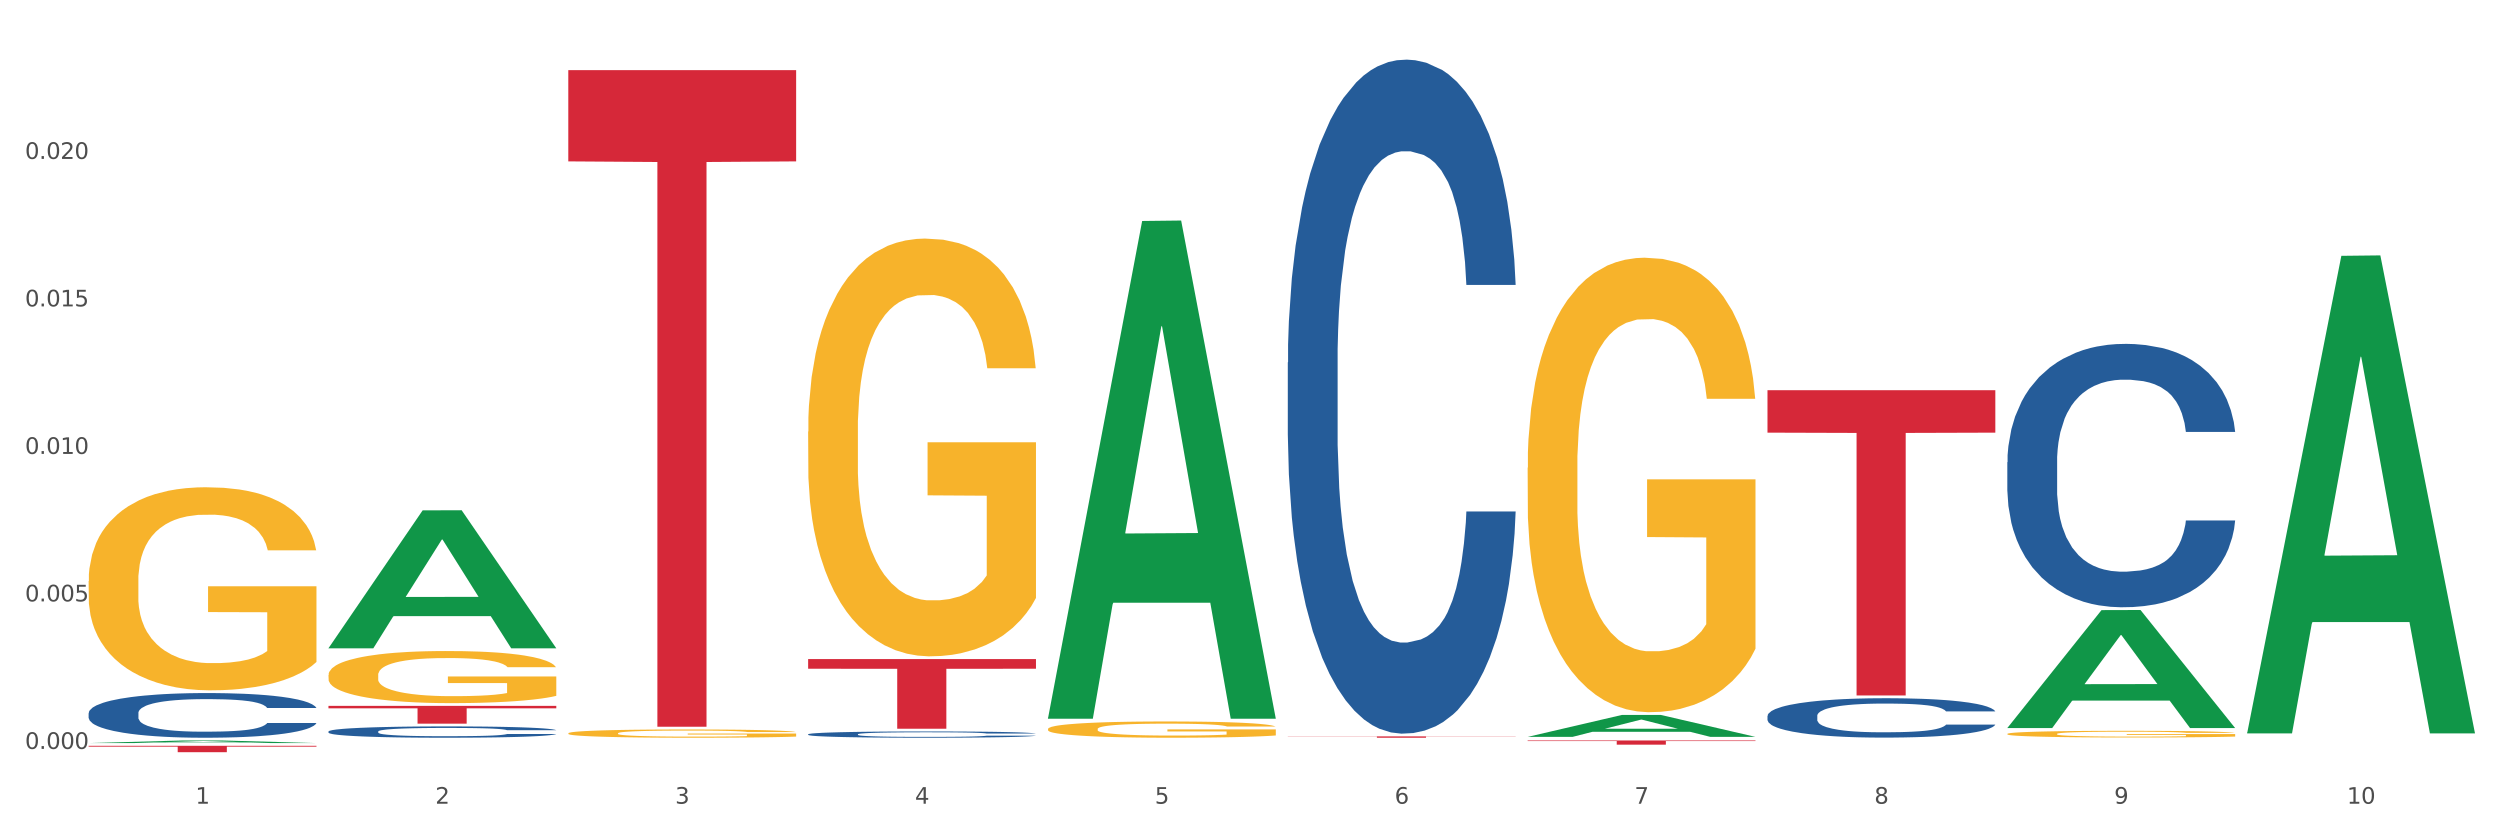 <?xml version="1.0" encoding="utf-8" standalone="no"?>
<!DOCTYPE svg PUBLIC "-//W3C//DTD SVG 1.1//EN"
  "http://www.w3.org/Graphics/SVG/1.1/DTD/svg11.dtd">
<svg xmlns:xlink="http://www.w3.org/1999/xlink" width="1080pt" height="360pt" viewBox="0 0 1080 360" xmlns="http://www.w3.org/2000/svg" version="1.1">
 <rect x="0" y="0" width="1080" height="360" fill="#333333" stroke="none"/>
 <defs>
  <style type="text/css">*{stroke-linejoin: round; stroke-linecap: butt}</style>
 </defs>
 <g id="figure_1">
  <g id="patch_1">
   <path d="M 0 360 
L 1080 360 
L 1080 0 
L 0 0 
z
" style="fill: #ffffff; stroke: #ffffff; stroke-linejoin: miter"/>
  </g>
  <g id="axes_1">
   <g id="matplotlib.axis_1">
    <g id="xtick_1">
     <g id="text_1">
      <!-- 1 -->
      <g style="fill: #4d4d4d" transform="translate(84.444 347.204) scale(0.096 -0.096)">
       <defs>
        <path id="DejaVuSans-31" d="M 794 531 
L 1825 531 
L 1825 4091 
L 703 3866 
L 703 4441 
L 1819 4666 
L 2450 4666 
L 2450 531 
L 3481 531 
L 3481 0 
L 794 0 
L 794 531 
z
" transform="scale(0.016)"/>
       </defs>
       <use xlink:href="#DejaVuSans-31"/>
      </g>
     </g>
    </g>
    <g id="xtick_2">
     <g id="text_2">
      <!-- 2 -->
      <g style="fill: #4d4d4d" transform="translate(188.053 347.204) scale(0.096 -0.096)">
       <defs>
        <path id="DejaVuSans-32" d="M 1228 531 
L 3431 531 
L 3431 0 
L 469 0 
L 469 531 
Q 828 903 1448 1529 
Q 2069 2156 2228 2338 
Q 2531 2678 2651 2914 
Q 2772 3150 2772 3378 
Q 2772 3750 2511 3984 
Q 2250 4219 1831 4219 
Q 1534 4219 1204 4116 
Q 875 4013 500 3803 
L 500 4441 
Q 881 4594 1212 4672 
Q 1544 4750 1819 4750 
Q 2544 4750 2975 4387 
Q 3406 4025 3406 3419 
Q 3406 3131 3298 2873 
Q 3191 2616 2906 2266 
Q 2828 2175 2409 1742 
Q 1991 1309 1228 531 
z
" transform="scale(0.016)"/>
       </defs>
       <use xlink:href="#DejaVuSans-32"/>
      </g>
     </g>
    </g>
    <g id="xtick_3">
     <g id="text_3">
      <!-- 3 -->
      <g style="fill: #4d4d4d" transform="translate(291.663 347.204) scale(0.096 -0.096)">
       <defs>
        <path id="DejaVuSans-33" d="M 2597 2516 
Q 3050 2419 3304 2112 
Q 3559 1806 3559 1356 
Q 3559 666 3084 287 
Q 2609 -91 1734 -91 
Q 1441 -91 1130 -33 
Q 819 25 488 141 
L 488 750 
Q 750 597 1062 519 
Q 1375 441 1716 441 
Q 2309 441 2620 675 
Q 2931 909 2931 1356 
Q 2931 1769 2642 2001 
Q 2353 2234 1838 2234 
L 1294 2234 
L 1294 2753 
L 1863 2753 
Q 2328 2753 2575 2939 
Q 2822 3125 2822 3475 
Q 2822 3834 2567 4026 
Q 2313 4219 1838 4219 
Q 1578 4219 1281 4162 
Q 984 4106 628 3988 
L 628 4550 
Q 988 4650 1302 4700 
Q 1616 4750 1894 4750 
Q 2613 4750 3031 4423 
Q 3450 4097 3450 3541 
Q 3450 3153 3228 2886 
Q 3006 2619 2597 2516 
z
" transform="scale(0.016)"/>
       </defs>
       <use xlink:href="#DejaVuSans-33"/>
      </g>
     </g>
    </g>
    <g id="xtick_4">
     <g id="text_4">
      <!-- 4 -->
      <g style="fill: #4d4d4d" transform="translate(395.273 347.204) scale(0.096 -0.096)">
       <defs>
        <path id="DejaVuSans-34" d="M 2419 4116 
L 825 1625 
L 2419 1625 
L 2419 4116 
z
M 2253 4666 
L 3047 4666 
L 3047 1625 
L 3713 1625 
L 3713 1100 
L 3047 1100 
L 3047 0 
L 2419 0 
L 2419 1100 
L 313 1100 
L 313 1709 
L 2253 4666 
z
" transform="scale(0.016)"/>
       </defs>
       <use xlink:href="#DejaVuSans-34"/>
      </g>
     </g>
    </g>
    <g id="xtick_5">
     <g id="text_5">
      <!-- 5 -->
      <g style="fill: #4d4d4d" transform="translate(498.883 347.204) scale(0.096 -0.096)">
       <defs>
        <path id="DejaVuSans-35" d="M 691 4666 
L 3169 4666 
L 3169 4134 
L 1269 4134 
L 1269 2991 
Q 1406 3038 1543 3061 
Q 1681 3084 1819 3084 
Q 2600 3084 3056 2656 
Q 3513 2228 3513 1497 
Q 3513 744 3044 326 
Q 2575 -91 1722 -91 
Q 1428 -91 1123 -41 
Q 819 9 494 109 
L 494 744 
Q 775 591 1075 516 
Q 1375 441 1709 441 
Q 2250 441 2565 725 
Q 2881 1009 2881 1497 
Q 2881 1984 2565 2268 
Q 2250 2553 1709 2553 
Q 1456 2553 1204 2497 
Q 953 2441 691 2322 
L 691 4666 
z
" transform="scale(0.016)"/>
       </defs>
       <use xlink:href="#DejaVuSans-35"/>
      </g>
     </g>
    </g>
    <g id="xtick_6">
     <g id="text_6">
      <!-- 6 -->
      <g style="fill: #4d4d4d" transform="translate(602.492 347.204) scale(0.096 -0.096)">
       <defs>
        <path id="DejaVuSans-36" d="M 2113 2584 
Q 1688 2584 1439 2293 
Q 1191 2003 1191 1497 
Q 1191 994 1439 701 
Q 1688 409 2113 409 
Q 2538 409 2786 701 
Q 3034 994 3034 1497 
Q 3034 2003 2786 2293 
Q 2538 2584 2113 2584 
z
M 3366 4563 
L 3366 3988 
Q 3128 4100 2886 4159 
Q 2644 4219 2406 4219 
Q 1781 4219 1451 3797 
Q 1122 3375 1075 2522 
Q 1259 2794 1537 2939 
Q 1816 3084 2150 3084 
Q 2853 3084 3261 2657 
Q 3669 2231 3669 1497 
Q 3669 778 3244 343 
Q 2819 -91 2113 -91 
Q 1303 -91 875 529 
Q 447 1150 447 2328 
Q 447 3434 972 4092 
Q 1497 4750 2381 4750 
Q 2619 4750 2861 4703 
Q 3103 4656 3366 4563 
z
" transform="scale(0.016)"/>
       </defs>
       <use xlink:href="#DejaVuSans-36"/>
      </g>
     </g>
    </g>
    <g id="xtick_7">
     <g id="text_7">
      <!-- 7 -->
      <g style="fill: #4d4d4d" transform="translate(706.102 347.204) scale(0.096 -0.096)">
       <defs>
        <path id="DejaVuSans-37" d="M 525 4666 
L 3525 4666 
L 3525 4397 
L 1831 0 
L 1172 0 
L 2766 4134 
L 525 4134 
L 525 4666 
z
" transform="scale(0.016)"/>
       </defs>
       <use xlink:href="#DejaVuSans-37"/>
      </g>
     </g>
    </g>
    <g id="xtick_8">
     <g id="text_8">
      <!-- 8 -->
      <g style="fill: #4d4d4d" transform="translate(809.712 347.204) scale(0.096 -0.096)">
       <defs>
        <path id="DejaVuSans-38" d="M 2034 2216 
Q 1584 2216 1326 1975 
Q 1069 1734 1069 1313 
Q 1069 891 1326 650 
Q 1584 409 2034 409 
Q 2484 409 2743 651 
Q 3003 894 3003 1313 
Q 3003 1734 2745 1975 
Q 2488 2216 2034 2216 
z
M 1403 2484 
Q 997 2584 770 2862 
Q 544 3141 544 3541 
Q 544 4100 942 4425 
Q 1341 4750 2034 4750 
Q 2731 4750 3128 4425 
Q 3525 4100 3525 3541 
Q 3525 3141 3298 2862 
Q 3072 2584 2669 2484 
Q 3125 2378 3379 2068 
Q 3634 1759 3634 1313 
Q 3634 634 3220 271 
Q 2806 -91 2034 -91 
Q 1263 -91 848 271 
Q 434 634 434 1313 
Q 434 1759 690 2068 
Q 947 2378 1403 2484 
z
M 1172 3481 
Q 1172 3119 1398 2916 
Q 1625 2713 2034 2713 
Q 2441 2713 2670 2916 
Q 2900 3119 2900 3481 
Q 2900 3844 2670 4047 
Q 2441 4250 2034 4250 
Q 1625 4250 1398 4047 
Q 1172 3844 1172 3481 
z
" transform="scale(0.016)"/>
       </defs>
       <use xlink:href="#DejaVuSans-38"/>
      </g>
     </g>
    </g>
    <g id="xtick_9">
     <g id="text_9">
      <!-- 9 -->
      <g style="fill: #4d4d4d" transform="translate(913.322 347.204) scale(0.096 -0.096)">
       <defs>
        <path id="DejaVuSans-39" d="M 703 97 
L 703 672 
Q 941 559 1184 500 
Q 1428 441 1663 441 
Q 2288 441 2617 861 
Q 2947 1281 2994 2138 
Q 2813 1869 2534 1725 
Q 2256 1581 1919 1581 
Q 1219 1581 811 2004 
Q 403 2428 403 3163 
Q 403 3881 828 4315 
Q 1253 4750 1959 4750 
Q 2769 4750 3195 4129 
Q 3622 3509 3622 2328 
Q 3622 1225 3098 567 
Q 2575 -91 1691 -91 
Q 1453 -91 1209 -44 
Q 966 3 703 97 
z
M 1959 2075 
Q 2384 2075 2632 2365 
Q 2881 2656 2881 3163 
Q 2881 3666 2632 3958 
Q 2384 4250 1959 4250 
Q 1534 4250 1286 3958 
Q 1038 3666 1038 3163 
Q 1038 2656 1286 2365 
Q 1534 2075 1959 2075 
z
" transform="scale(0.016)"/>
       </defs>
       <use xlink:href="#DejaVuSans-39"/>
      </g>
     </g>
    </g>
    <g id="xtick_10">
     <g id="text_10">
      <!-- 10 -->
      <g style="fill: #4d4d4d" transform="translate(1013.877 347.204) scale(0.096 -0.096)">
       <defs>
        <path id="DejaVuSans-30" d="M 2034 4250 
Q 1547 4250 1301 3770 
Q 1056 3291 1056 2328 
Q 1056 1369 1301 889 
Q 1547 409 2034 409 
Q 2525 409 2770 889 
Q 3016 1369 3016 2328 
Q 3016 3291 2770 3770 
Q 2525 4250 2034 4250 
z
M 2034 4750 
Q 2819 4750 3233 4129 
Q 3647 3509 3647 2328 
Q 3647 1150 3233 529 
Q 2819 -91 2034 -91 
Q 1250 -91 836 529 
Q 422 1150 422 2328 
Q 422 3509 836 4129 
Q 1250 4750 2034 4750 
z
" transform="scale(0.016)"/>
       </defs>
       <use xlink:href="#DejaVuSans-31"/>
       <use xlink:href="#DejaVuSans-30" transform="translate(63.623 0)"/>
      </g>
     </g>
    </g>
    <g id="xtick_11"/>
    <g id="xtick_12"/>
    <g id="xtick_13"/>
    <g id="xtick_14"/>
    <g id="xtick_15"/>
    <g id="xtick_16"/>
    <g id="xtick_17"/>
    <g id="xtick_18"/>
    <g id="xtick_19"/>
   </g>
   <g id="matplotlib.axis_2">
    <g id="ytick_1">
     <g id="text_11">
      <!-- 0.000 -->
      <g style="fill: #4d4d4d" transform="translate(10.8 323.526) scale(0.096 -0.096)">
       <defs>
        <path id="DejaVuSans-2e" d="M 684 794 
L 1344 794 
L 1344 0 
L 684 0 
L 684 794 
z
" transform="scale(0.016)"/>
       </defs>
       <use xlink:href="#DejaVuSans-30"/>
       <use xlink:href="#DejaVuSans-2e" transform="translate(63.623 0)"/>
       <use xlink:href="#DejaVuSans-30" transform="translate(95.41 0)"/>
       <use xlink:href="#DejaVuSans-30" transform="translate(159.033 0)"/>
       <use xlink:href="#DejaVuSans-30" transform="translate(222.656 0)"/>
      </g>
     </g>
    </g>
    <g id="ytick_2">
     <g id="text_12">
      <!-- 0.005 -->
      <g style="fill: #4d4d4d" transform="translate(10.8 259.806) scale(0.096 -0.096)">
       <use xlink:href="#DejaVuSans-30"/>
       <use xlink:href="#DejaVuSans-2e" transform="translate(63.623 0)"/>
       <use xlink:href="#DejaVuSans-30" transform="translate(95.41 0)"/>
       <use xlink:href="#DejaVuSans-30" transform="translate(159.033 0)"/>
       <use xlink:href="#DejaVuSans-35" transform="translate(222.656 0)"/>
      </g>
     </g>
    </g>
    <g id="ytick_3">
     <g id="text_13">
      <!-- 0.010 -->
      <g style="fill: #4d4d4d" transform="translate(10.8 196.085) scale(0.096 -0.096)">
       <use xlink:href="#DejaVuSans-30"/>
       <use xlink:href="#DejaVuSans-2e" transform="translate(63.623 0)"/>
       <use xlink:href="#DejaVuSans-30" transform="translate(95.41 0)"/>
       <use xlink:href="#DejaVuSans-31" transform="translate(159.033 0)"/>
       <use xlink:href="#DejaVuSans-30" transform="translate(222.656 0)"/>
      </g>
     </g>
    </g>
    <g id="ytick_4">
     <g id="text_14">
      <!-- 0.015 -->
      <g style="fill: #4d4d4d" transform="translate(10.8 132.365) scale(0.096 -0.096)">
       <use xlink:href="#DejaVuSans-30"/>
       <use xlink:href="#DejaVuSans-2e" transform="translate(63.623 0)"/>
       <use xlink:href="#DejaVuSans-30" transform="translate(95.41 0)"/>
       <use xlink:href="#DejaVuSans-31" transform="translate(159.033 0)"/>
       <use xlink:href="#DejaVuSans-35" transform="translate(222.656 0)"/>
      </g>
     </g>
    </g>
    <g id="ytick_5">
     <g id="text_15">
      <!-- 0.020 -->
      <g style="fill: #4d4d4d" transform="translate(10.8 68.645) scale(0.096 -0.096)">
       <use xlink:href="#DejaVuSans-30"/>
       <use xlink:href="#DejaVuSans-2e" transform="translate(63.623 0)"/>
       <use xlink:href="#DejaVuSans-30" transform="translate(95.41 0)"/>
       <use xlink:href="#DejaVuSans-32" transform="translate(159.033 0)"/>
       <use xlink:href="#DejaVuSans-30" transform="translate(222.656 0)"/>
      </g>
     </g>
    </g>
    <g id="ytick_6"/>
    <g id="ytick_7"/>
    <g id="ytick_8"/>
    <g id="ytick_9"/>
    <g id="ytick_10"/>
   </g>
   <g id="PolyCollection_1">
    <path d="M 38.283 321.01 
L 38.384 321.009 
L 78.974 319.879 
L 95.818 319.878 
L 136.712 321.012 
L 117.229 321.012 
L 108.401 320.748 
L 66.493 320.748 
L 66.188 320.752 
L 57.664 321.012 
L 38.283 321.012 
L 38.283 321.01 
L 71.769 320.59 
L 103.125 320.589 
L 87.599 320.12 
L 87.396 320.118 
L 87.193 320.121 
L 71.668 320.589 
L 71.769 320.59 
L 38.283 321.01 
z
" clip-path="url(#pedca7d170c)" style="fill: #109648"/>
    <path d="M 556.332 318.12 
L 654.761 318.12 
L 654.761 318.201 
L 616.042 318.201 
L 616.042 318.702 
L 594.817 318.702 
L 594.817 318.201 
L 556.332 318.201 
L 556.332 318.121 
L 556.332 318.12 
z
" clip-path="url(#pedca7d170c)" style="fill: #d62839"/>
    <path d="M 349.112 284.715 
L 447.542 284.715 
L 447.542 288.897 
L 408.823 288.925 
L 408.823 314.807 
L 387.598 314.807 
L 387.598 288.925 
L 349.112 288.897 
L 349.112 284.743 
L 349.112 284.715 
z
" clip-path="url(#pedca7d170c)" style="fill: #d62839"/>
    <path d="M 245.502 30.299 
L 343.932 30.299 
L 343.932 69.718 
L 305.213 69.985 
L 305.213 313.955 
L 283.988 313.955 
L 283.988 69.985 
L 245.502 69.718 
L 245.502 30.566 
L 245.502 30.299 
z
" clip-path="url(#pedca7d170c)" style="fill: #d62839"/>
    <path d="M 141.893 304.931 
L 240.322 304.931 
L 240.322 306.001 
L 201.603 306.008 
L 201.603 312.628 
L 180.378 312.628 
L 180.378 306.008 
L 141.893 306.001 
L 141.893 304.938 
L 141.893 304.931 
z
" clip-path="url(#pedca7d170c)" style="fill: #d62839"/>
    <path d="M 38.283 322.188 
L 136.712 322.188 
L 136.712 322.572 
L 97.994 322.574 
L 97.994 324.95 
L 76.768 324.95 
L 76.768 322.574 
L 38.283 322.572 
L 38.283 322.191 
L 38.283 322.188 
z
" clip-path="url(#pedca7d170c)" style="fill: #d62839"/>
    <path d="M 141.893 316.005 
L 142.009 316 
L 142.009 315.875 
L 142.358 315.705 
L 143.638 315.392 
L 145.267 315.155 
L 148.059 314.878 
L 149.572 314.761 
L 151.55 314.632 
L 155.622 314.422 
L 160.276 314.243 
L 163.533 314.144 
L 165.977 314.082 
L 171.445 313.97 
L 174.586 313.921 
L 177.844 313.88 
L 180.636 313.853 
L 185.29 313.822 
L 189.013 313.809 
L 193.318 313.804 
L 196.925 313.809 
L 201.695 313.827 
L 208.676 313.88 
L 211.352 313.912 
L 214.958 313.965 
L 218.682 314.037 
L 221.707 314.108 
L 225.197 314.211 
L 228.804 314.345 
L 232.294 314.515 
L 234.737 314.672 
L 236.715 314.837 
L 238.46 315.039 
L 239.74 315.258 
L 240.322 315.441 
L 219.031 315.441 
L 218.449 315.276 
L 217.285 315.097 
L 216.122 314.976 
L 214.842 314.878 
L 212.864 314.766 
L 211.119 314.694 
L 208.21 314.609 
L 205.534 314.556 
L 203.324 314.524 
L 200.648 314.498 
L 194.947 314.471 
L 190.875 314.471 
L 188.315 314.48 
L 185.174 314.502 
L 182.498 314.533 
L 179.356 314.587 
L 176.913 314.645 
L 174.47 314.721 
L 173.074 314.775 
L 170.979 314.873 
L 169.583 314.954 
L 167.722 315.092 
L 166.675 315.191 
L 164.813 315.446 
L 163.999 315.634 
L 163.65 315.763 
L 163.417 315.906 
L 163.417 316.604 
L 164.115 316.917 
L 164.697 317.051 
L 165.627 317.204 
L 167.373 317.4 
L 169.932 317.593 
L 172.608 317.731 
L 174.819 317.816 
L 176.913 317.879 
L 179.007 317.928 
L 181.567 317.973 
L 183.661 318 
L 186.803 318.027 
L 190.526 318.04 
L 193.434 318.04 
L 199.368 318.018 
L 202.044 317.995 
L 204.604 317.964 
L 207.396 317.915 
L 209.606 317.861 
L 210.886 317.821 
L 212.981 317.736 
L 214.609 317.646 
L 216.006 317.543 
L 216.936 317.454 
L 217.983 317.32 
L 218.798 317.168 
L 219.031 317.087 
L 240.322 317.087 
L 239.857 317.248 
L 239.042 317.405 
L 237.413 317.615 
L 236.134 317.736 
L 234.156 317.883 
L 232.061 318.009 
L 229.153 318.147 
L 226.477 318.25 
L 223.684 318.34 
L 220.659 318.42 
L 215.191 318.532 
L 213.213 318.563 
L 209.025 318.617 
L 205.767 318.648 
L 200.997 318.68 
L 196.11 318.697 
L 190.991 318.702 
L 186.454 318.693 
L 181.451 318.666 
L 178.309 318.639 
L 174.819 318.599 
L 170.747 318.536 
L 166.907 318.46 
L 163.301 318.371 
L 159.926 318.268 
L 156.785 318.152 
L 152.713 317.959 
L 149.688 317.772 
L 147.477 317.597 
L 145.965 317.45 
L 144.452 317.262 
L 143.638 317.132 
L 142.358 316.819 
L 141.893 316.528 
L 141.893 316.005 
z
" clip-path="url(#pedca7d170c)" style="fill: #255c99"/>
    <path d="M 867.161 317.044 
L 867.277 317.042 
L 867.277 316.947 
L 867.51 316.865 
L 868.672 316.667 
L 870.415 316.503 
L 871.693 316.416 
L 872.971 316.345 
L 874.482 316.274 
L 876.342 316.2 
L 879.712 316.091 
L 881.803 316.036 
L 884.36 315.978 
L 889.008 315.893 
L 892.378 315.846 
L 895.865 315.806 
L 901.559 315.759 
L 905.278 315.738 
L 909.229 315.722 
L 913.993 315.711 
L 917.596 315.709 
L 925.498 315.717 
L 932.238 315.74 
L 935.492 315.759 
L 939.676 315.79 
L 941.884 315.812 
L 945.486 315.854 
L 949.205 315.909 
L 951.761 315.957 
L 955.596 316.047 
L 958.501 316.136 
L 961.174 316.247 
L 962.569 316.324 
L 963.615 316.395 
L 964.544 316.477 
L 965.474 316.606 
L 944.556 316.606 
L 943.743 316.514 
L 942.465 316.427 
L 940.605 316.342 
L 938.978 316.289 
L 936.189 316.223 
L 933.633 316.181 
L 930.96 316.149 
L 927.706 316.123 
L 925.149 316.11 
L 921.547 316.099 
L 914.458 316.102 
L 909.694 316.123 
L 906.44 316.149 
L 904.348 316.173 
L 902.489 316.2 
L 900.397 316.237 
L 897.956 316.292 
L 896.213 316.342 
L 894.47 316.406 
L 893.076 316.469 
L 891.797 316.543 
L 890.751 316.622 
L 889.938 316.704 
L 889.241 316.804 
L 888.66 316.97 
L 888.66 317.332 
L 888.892 317.414 
L 889.473 317.522 
L 890.17 317.604 
L 891.333 317.702 
L 892.378 317.768 
L 894.354 317.863 
L 896.562 317.942 
L 898.305 317.992 
L 900.048 318.034 
L 903.07 318.092 
L 906.44 318.14 
L 909.345 318.169 
L 913.296 318.195 
L 915.969 318.206 
L 918.293 318.211 
L 923.987 318.211 
L 928.055 318.203 
L 932.587 318.185 
L 936.073 318.161 
L 938.978 318.132 
L 942.232 318.084 
L 944.324 318.04 
L 944.324 317.488 
L 918.758 317.485 
L 918.758 317.118 
L 965.59 317.118 
L 965.59 318.195 
L 963.615 318.251 
L 961.407 318.301 
L 959.083 318.346 
L 955.596 318.401 
L 951.413 318.454 
L 947.694 318.491 
L 943.743 318.523 
L 939.095 318.552 
L 933.052 318.578 
L 929.333 318.589 
L 924.685 318.597 
L 919.223 318.599 
L 914.458 318.594 
L 909.81 318.581 
L 904.929 318.557 
L 900.164 318.523 
L 896.562 318.488 
L 892.959 318.446 
L 889.125 318.391 
L 886.103 318.338 
L 883.779 318.29 
L 881.222 318.23 
L 878.433 318.15 
L 876.342 318.079 
L 874.482 318.005 
L 872.507 317.91 
L 871.112 317.828 
L 869.718 317.725 
L 868.904 317.649 
L 867.974 317.53 
L 867.277 317.364 
L 867.161 317.044 
z
" clip-path="url(#pedca7d170c)" style="fill: #f7b32b"/>
    <path d="M 659.941 202.056 
L 660.058 201.877 
L 660.058 195.421 
L 660.29 189.862 
L 661.452 176.413 
L 663.195 165.295 
L 664.474 159.377 
L 665.752 154.536 
L 667.263 149.694 
L 669.122 144.673 
L 672.492 137.321 
L 674.584 133.555 
L 677.14 129.61 
L 681.789 123.872 
L 685.159 120.644 
L 688.645 117.954 
L 694.339 114.726 
L 698.058 113.292 
L 702.009 112.216 
L 706.774 111.498 
L 710.376 111.319 
L 718.279 111.857 
L 725.019 113.471 
L 728.273 114.726 
L 732.456 116.878 
L 734.664 118.313 
L 738.267 121.182 
L 741.985 124.948 
L 744.542 128.175 
L 748.377 134.272 
L 751.282 140.369 
L 753.955 147.901 
L 755.349 153.101 
L 756.395 157.943 
L 757.325 163.502 
L 758.255 172.289 
L 737.337 172.289 
L 736.523 166.012 
L 735.245 160.095 
L 733.386 154.356 
L 731.759 150.77 
L 728.97 146.287 
L 726.413 143.418 
L 723.74 141.266 
L 720.487 139.473 
L 717.93 138.576 
L 714.327 137.859 
L 707.239 138.038 
L 702.474 139.473 
L 699.22 141.266 
L 697.128 142.88 
L 695.269 144.673 
L 693.177 147.184 
L 690.737 150.949 
L 688.994 154.356 
L 687.251 158.66 
L 685.856 162.964 
L 684.578 167.985 
L 683.532 173.365 
L 682.719 178.924 
L 682.021 185.738 
L 681.44 197.035 
L 681.44 221.602 
L 681.673 227.161 
L 682.254 234.513 
L 682.951 240.072 
L 684.113 246.707 
L 685.159 251.19 
L 687.134 257.646 
L 689.342 263.026 
L 691.086 266.433 
L 692.829 269.302 
L 695.85 273.247 
L 699.22 276.475 
L 702.125 278.447 
L 706.077 280.241 
L 708.749 280.958 
L 711.074 281.317 
L 716.768 281.317 
L 720.835 280.779 
L 725.367 279.523 
L 728.854 277.909 
L 731.759 275.937 
L 735.013 272.709 
L 737.104 269.661 
L 737.104 232.182 
L 711.538 232.003 
L 711.538 207.077 
L 758.371 207.077 
L 758.371 280.241 
L 756.395 284.006 
L 754.187 287.413 
L 751.863 290.462 
L 748.377 294.228 
L 744.193 297.814 
L 740.475 300.325 
L 736.523 302.477 
L 731.875 304.449 
L 725.832 306.242 
L 722.113 306.96 
L 717.465 307.498 
L 712.003 307.677 
L 707.239 307.318 
L 702.59 306.422 
L 697.71 304.808 
L 692.945 302.477 
L 689.342 300.145 
L 685.74 297.276 
L 681.905 293.51 
L 678.884 289.924 
L 676.559 286.696 
L 674.003 282.572 
L 671.214 277.192 
L 669.122 272.35 
L 667.263 267.329 
L 665.287 260.874 
L 663.893 255.315 
L 662.498 248.321 
L 661.685 243.121 
L 660.755 235.051 
L 660.058 223.754 
L 659.941 202.056 
z
" clip-path="url(#pedca7d170c)" style="fill: #f7b32b"/>
    <path d="M 452.722 314.922 
L 452.838 314.916 
L 452.838 314.685 
L 453.071 314.486 
L 454.233 314.004 
L 455.976 313.607 
L 457.254 313.395 
L 458.532 313.222 
L 460.043 313.048 
L 461.903 312.869 
L 465.273 312.605 
L 467.364 312.471 
L 469.921 312.33 
L 474.569 312.124 
L 477.939 312.009 
L 481.426 311.912 
L 487.12 311.797 
L 490.839 311.746 
L 494.79 311.707 
L 499.554 311.681 
L 503.157 311.675 
L 511.059 311.694 
L 517.799 311.752 
L 521.053 311.797 
L 525.237 311.874 
L 527.445 311.925 
L 531.047 312.028 
L 534.766 312.163 
L 537.322 312.278 
L 541.157 312.496 
L 544.062 312.715 
L 546.735 312.984 
L 548.13 313.17 
L 549.176 313.343 
L 550.105 313.542 
L 551.035 313.857 
L 530.117 313.857 
L 529.304 313.632 
L 528.026 313.42 
L 526.166 313.215 
L 524.539 313.087 
L 521.75 312.926 
L 519.194 312.824 
L 516.521 312.747 
L 513.267 312.682 
L 510.71 312.65 
L 507.108 312.625 
L 500.019 312.631 
L 495.255 312.682 
L 492.001 312.747 
L 489.909 312.804 
L 488.05 312.869 
L 485.958 312.958 
L 483.517 313.093 
L 481.774 313.215 
L 480.031 313.369 
L 478.637 313.523 
L 477.358 313.703 
L 476.312 313.895 
L 475.499 314.094 
L 474.802 314.338 
L 474.221 314.742 
L 474.221 315.622 
L 474.453 315.821 
L 475.034 316.084 
L 475.731 316.283 
L 476.894 316.52 
L 477.939 316.68 
L 479.915 316.911 
L 482.123 317.104 
L 483.866 317.226 
L 485.609 317.329 
L 488.631 317.47 
L 492.001 317.585 
L 494.906 317.656 
L 498.857 317.72 
L 501.53 317.746 
L 503.854 317.759 
L 509.548 317.759 
L 513.616 317.739 
L 518.148 317.694 
L 521.634 317.637 
L 524.539 317.566 
L 527.793 317.451 
L 529.885 317.341 
L 529.885 316 
L 504.319 315.994 
L 504.319 315.102 
L 551.151 315.102 
L 551.151 317.72 
L 549.176 317.855 
L 546.968 317.977 
L 544.644 318.086 
L 541.157 318.221 
L 536.974 318.349 
L 533.255 318.439 
L 529.304 318.516 
L 524.656 318.586 
L 518.613 318.651 
L 514.894 318.676 
L 510.246 318.695 
L 504.784 318.702 
L 500.019 318.689 
L 495.371 318.657 
L 490.49 318.599 
L 485.725 318.516 
L 482.123 318.432 
L 478.52 318.33 
L 474.686 318.195 
L 471.664 318.067 
L 469.34 317.951 
L 466.783 317.803 
L 463.994 317.611 
L 461.903 317.438 
L 460.043 317.258 
L 458.068 317.027 
L 456.673 316.828 
L 455.279 316.578 
L 454.465 316.392 
L 453.535 316.103 
L 452.838 315.699 
L 452.722 314.922 
z
" clip-path="url(#pedca7d170c)" style="fill: #f7b32b"/>
    <path d="M 349.112 186.457 
L 349.228 186.292 
L 349.228 180.358 
L 349.461 175.249 
L 350.623 162.887 
L 352.366 152.668 
L 353.644 147.228 
L 354.923 142.778 
L 356.433 138.328 
L 358.293 133.713 
L 361.663 126.955 
L 363.755 123.494 
L 366.311 119.867 
L 370.96 114.593 
L 374.33 111.626 
L 377.816 109.154 
L 383.51 106.187 
L 387.229 104.868 
L 391.18 103.879 
L 395.945 103.22 
L 399.547 103.055 
L 407.449 103.55 
L 414.189 105.033 
L 417.443 106.187 
L 421.627 108.165 
L 423.835 109.483 
L 427.437 112.121 
L 431.156 115.582 
L 433.713 118.549 
L 437.548 124.153 
L 440.453 129.757 
L 443.126 136.68 
L 444.52 141.46 
L 445.566 145.91 
L 446.496 151.019 
L 447.425 159.096 
L 426.508 159.096 
L 425.694 153.327 
L 424.416 147.888 
L 422.557 142.613 
L 420.93 139.317 
L 418.141 135.196 
L 415.584 132.559 
L 412.911 130.581 
L 409.657 128.933 
L 407.101 128.109 
L 403.498 127.449 
L 396.409 127.614 
L 391.645 128.933 
L 388.391 130.581 
L 386.299 132.064 
L 384.44 133.713 
L 382.348 136.02 
L 379.908 139.482 
L 378.165 142.613 
L 376.421 146.569 
L 375.027 150.525 
L 373.749 155.14 
L 372.703 160.085 
L 371.889 165.194 
L 371.192 171.458 
L 370.611 181.842 
L 370.611 204.423 
L 370.843 209.532 
L 371.424 216.29 
L 372.122 221.4 
L 373.284 227.498 
L 374.33 231.619 
L 376.305 237.552 
L 378.513 242.497 
L 380.256 245.629 
L 381.999 248.266 
L 385.021 251.892 
L 388.391 254.859 
L 391.296 256.672 
L 395.247 258.32 
L 397.92 258.98 
L 400.244 259.309 
L 405.939 259.309 
L 410.006 258.815 
L 414.538 257.661 
L 418.024 256.178 
L 420.93 254.365 
L 424.183 251.398 
L 426.275 248.596 
L 426.275 214.147 
L 400.709 213.983 
L 400.709 191.072 
L 447.542 191.072 
L 447.542 258.32 
L 445.566 261.782 
L 443.358 264.913 
L 441.034 267.715 
L 437.548 271.177 
L 433.364 274.473 
L 429.645 276.781 
L 425.694 278.759 
L 421.046 280.572 
L 415.003 282.22 
L 411.284 282.879 
L 406.636 283.374 
L 401.174 283.539 
L 396.409 283.209 
L 391.761 282.385 
L 386.88 280.901 
L 382.116 278.759 
L 378.513 276.616 
L 374.911 273.979 
L 371.076 270.518 
L 368.054 267.221 
L 365.73 264.254 
L 363.174 260.463 
L 360.385 255.518 
L 358.293 251.068 
L 356.433 246.453 
L 354.458 240.519 
L 353.063 235.41 
L 351.669 228.982 
L 350.855 224.202 
L 349.926 216.785 
L 349.228 206.401 
L 349.112 186.457 
z
" clip-path="url(#pedca7d170c)" style="fill: #f7b32b"/>
    <path d="M 245.502 316.782 
L 245.619 316.778 
L 245.619 316.661 
L 245.851 316.56 
L 247.013 316.315 
L 248.756 316.113 
L 250.035 316.006 
L 251.313 315.918 
L 252.824 315.83 
L 254.683 315.738 
L 258.053 315.605 
L 260.145 315.536 
L 262.701 315.464 
L 267.35 315.36 
L 270.72 315.301 
L 274.206 315.253 
L 279.9 315.194 
L 283.619 315.168 
L 287.57 315.148 
L 292.335 315.135 
L 295.937 315.132 
L 303.84 315.142 
L 310.58 315.171 
L 313.834 315.194 
L 318.017 315.233 
L 320.225 315.259 
L 323.828 315.311 
L 327.546 315.38 
L 330.103 315.438 
L 333.938 315.549 
L 336.843 315.66 
L 339.516 315.797 
L 340.91 315.892 
L 341.956 315.98 
L 342.886 316.081 
L 343.816 316.24 
L 322.898 316.24 
L 322.084 316.126 
L 320.806 316.019 
L 318.947 315.914 
L 317.32 315.849 
L 314.531 315.768 
L 311.974 315.715 
L 309.301 315.676 
L 306.048 315.644 
L 303.491 315.627 
L 299.888 315.614 
L 292.8 315.618 
L 288.035 315.644 
L 284.781 315.676 
L 282.689 315.706 
L 280.83 315.738 
L 278.738 315.784 
L 276.298 315.852 
L 274.555 315.914 
L 272.812 315.993 
L 271.417 316.071 
L 270.139 316.162 
L 269.093 316.26 
L 268.28 316.361 
L 267.582 316.485 
L 267.001 316.69 
L 267.001 317.137 
L 267.234 317.238 
L 267.815 317.372 
L 268.512 317.473 
L 269.674 317.593 
L 270.72 317.675 
L 272.695 317.792 
L 274.903 317.89 
L 276.647 317.952 
L 278.39 318.004 
L 281.411 318.076 
L 284.781 318.135 
L 287.686 318.17 
L 291.638 318.203 
L 294.31 318.216 
L 296.635 318.223 
L 302.329 318.223 
L 306.396 318.213 
L 310.928 318.19 
L 314.415 318.161 
L 317.32 318.125 
L 320.574 318.066 
L 322.665 318.011 
L 322.665 317.329 
L 297.099 317.326 
L 297.099 316.873 
L 343.932 316.873 
L 343.932 318.203 
L 341.956 318.272 
L 339.748 318.333 
L 337.424 318.389 
L 333.938 318.457 
L 329.754 318.523 
L 326.036 318.568 
L 322.084 318.607 
L 317.436 318.643 
L 311.393 318.676 
L 307.674 318.689 
L 303.026 318.699 
L 297.564 318.702 
L 292.8 318.695 
L 288.151 318.679 
L 283.271 318.65 
L 278.506 318.607 
L 274.903 318.565 
L 271.301 318.513 
L 267.466 318.444 
L 264.445 318.379 
L 262.12 318.32 
L 259.564 318.245 
L 256.775 318.148 
L 254.683 318.06 
L 252.824 317.968 
L 250.848 317.851 
L 249.454 317.75 
L 248.059 317.623 
L 247.246 317.528 
L 246.316 317.381 
L 245.619 317.176 
L 245.502 316.782 
z
" clip-path="url(#pedca7d170c)" style="fill: #f7b32b"/>
    <path d="M 141.893 291.647 
L 142.009 291.626 
L 142.009 290.886 
L 142.241 290.249 
L 143.403 288.707 
L 145.147 287.433 
L 146.425 286.754 
L 147.703 286.199 
L 149.214 285.644 
L 151.073 285.069 
L 154.443 284.226 
L 156.535 283.794 
L 159.092 283.342 
L 163.74 282.684 
L 167.11 282.314 
L 170.596 282.006 
L 176.291 281.636 
L 180.009 281.471 
L 183.961 281.348 
L 188.725 281.266 
L 192.328 281.245 
L 200.23 281.307 
L 206.97 281.492 
L 210.224 281.636 
L 214.407 281.883 
L 216.615 282.047 
L 220.218 282.376 
L 223.937 282.808 
L 226.493 283.178 
L 230.328 283.877 
L 233.233 284.575 
L 235.906 285.439 
L 237.301 286.035 
L 238.346 286.59 
L 239.276 287.227 
L 240.206 288.235 
L 219.288 288.235 
L 218.475 287.515 
L 217.196 286.837 
L 215.337 286.179 
L 213.71 285.768 
L 210.921 285.254 
L 208.364 284.925 
L 205.692 284.678 
L 202.438 284.473 
L 199.881 284.37 
L 196.279 284.288 
L 189.19 284.308 
L 184.425 284.473 
L 181.171 284.678 
L 179.08 284.863 
L 177.22 285.069 
L 175.129 285.357 
L 172.688 285.788 
L 170.945 286.179 
L 169.202 286.672 
L 167.807 287.166 
L 166.529 287.741 
L 165.483 288.358 
L 164.67 288.995 
L 163.973 289.776 
L 163.391 291.071 
L 163.391 293.888 
L 163.624 294.525 
L 164.205 295.368 
L 164.902 296.005 
L 166.064 296.766 
L 167.11 297.279 
L 169.086 298.019 
L 171.294 298.636 
L 173.037 299.027 
L 174.78 299.356 
L 177.801 299.808 
L 181.171 300.178 
L 184.077 300.404 
L 188.028 300.61 
L 190.701 300.692 
L 193.025 300.733 
L 198.719 300.733 
L 202.786 300.671 
L 207.319 300.527 
L 210.805 300.342 
L 213.71 300.116 
L 216.964 299.746 
L 219.056 299.397 
L 219.056 295.1 
L 193.49 295.08 
L 193.49 292.223 
L 240.322 292.223 
L 240.322 300.61 
L 238.346 301.041 
L 236.138 301.432 
L 233.814 301.781 
L 230.328 302.213 
L 226.144 302.624 
L 222.426 302.912 
L 218.475 303.159 
L 213.826 303.385 
L 207.783 303.59 
L 204.065 303.672 
L 199.416 303.734 
L 193.955 303.755 
L 189.19 303.714 
L 184.542 303.611 
L 179.661 303.426 
L 174.896 303.159 
L 171.294 302.891 
L 167.691 302.562 
L 163.856 302.131 
L 160.835 301.72 
L 158.511 301.35 
L 155.954 300.877 
L 153.165 300.26 
L 151.073 299.705 
L 149.214 299.13 
L 147.238 298.389 
L 145.844 297.752 
L 144.449 296.951 
L 143.636 296.354 
L 142.706 295.429 
L 142.009 294.134 
L 141.893 291.647 
z
" clip-path="url(#pedca7d170c)" style="fill: #f7b32b"/>
    <path d="M 38.283 251.033 
L 38.399 250.953 
L 38.399 248.069 
L 38.632 245.585 
L 39.794 239.575 
L 41.537 234.608 
L 42.815 231.964 
L 44.093 229.8 
L 45.604 227.637 
L 47.464 225.393 
L 50.834 222.108 
L 52.925 220.426 
L 55.482 218.663 
L 60.13 216.099 
L 63.5 214.657 
L 66.987 213.455 
L 72.681 212.013 
L 76.4 211.372 
L 80.351 210.891 
L 85.115 210.57 
L 88.718 210.49 
L 96.62 210.731 
L 103.36 211.452 
L 106.614 212.013 
L 110.798 212.974 
L 113.006 213.615 
L 116.608 214.897 
L 120.327 216.58 
L 122.883 218.022 
L 126.718 220.746 
L 129.623 223.47 
L 132.296 226.836 
L 133.691 229.159 
L 134.737 231.323 
L 135.666 233.806 
L 136.596 237.733 
L 115.678 237.733 
L 114.865 234.928 
L 113.587 232.284 
L 111.727 229.72 
L 110.1 228.118 
L 107.311 226.115 
L 104.755 224.833 
L 102.082 223.871 
L 98.828 223.07 
L 96.271 222.669 
L 92.669 222.349 
L 85.58 222.429 
L 80.816 223.07 
L 77.562 223.871 
L 75.47 224.592 
L 73.611 225.393 
L 71.519 226.515 
L 69.078 228.198 
L 67.335 229.72 
L 65.592 231.643 
L 64.198 233.566 
L 62.919 235.81 
L 61.873 238.213 
L 61.06 240.697 
L 60.363 243.742 
L 59.782 248.79 
L 59.782 259.767 
L 60.014 262.251 
L 60.595 265.536 
L 61.292 268.019 
L 62.455 270.984 
L 63.5 272.987 
L 65.476 275.872 
L 67.684 278.275 
L 69.427 279.798 
L 71.17 281.08 
L 74.192 282.842 
L 77.562 284.285 
L 80.467 285.166 
L 84.418 285.967 
L 87.091 286.288 
L 89.415 286.448 
L 95.109 286.448 
L 99.177 286.208 
L 103.709 285.647 
L 107.195 284.926 
L 110.1 284.044 
L 113.354 282.602 
L 115.446 281.24 
L 115.446 264.494 
L 89.88 264.414 
L 89.88 253.277 
L 136.712 253.277 
L 136.712 285.967 
L 134.737 287.65 
L 132.529 289.172 
L 130.205 290.534 
L 126.718 292.217 
L 122.535 293.819 
L 118.816 294.941 
L 114.865 295.903 
L 110.217 296.784 
L 104.174 297.585 
L 100.455 297.906 
L 95.807 298.146 
L 90.345 298.226 
L 85.58 298.066 
L 80.932 297.665 
L 76.051 296.944 
L 71.286 295.903 
L 67.684 294.861 
L 64.081 293.579 
L 60.247 291.897 
L 57.225 290.294 
L 54.901 288.852 
L 52.344 287.009 
L 49.555 284.605 
L 47.464 282.442 
L 45.604 280.198 
L 43.629 277.314 
L 42.234 274.83 
L 40.84 271.705 
L 40.026 269.382 
L 39.096 265.776 
L 38.399 260.728 
L 38.283 251.033 
z
" clip-path="url(#pedca7d170c)" style="fill: #f7b32b"/>
    <path d="M 867.161 199.678 
L 867.277 199.574 
L 867.277 196.664 
L 867.626 192.716 
L 868.906 185.441 
L 870.535 179.933 
L 873.327 173.49 
L 874.84 170.788 
L 876.818 167.774 
L 880.89 162.89 
L 885.544 158.733 
L 888.801 156.447 
L 891.245 154.992 
L 896.713 152.394 
L 899.854 151.251 
L 903.112 150.316 
L 905.904 149.692 
L 910.558 148.965 
L 914.281 148.653 
L 918.586 148.549 
L 922.193 148.653 
L 926.963 149.069 
L 933.944 150.316 
L 936.62 151.043 
L 940.227 152.29 
L 943.95 153.953 
L 946.975 155.616 
L 950.465 158.006 
L 954.072 161.124 
L 957.562 165.073 
L 960.006 168.71 
L 961.984 172.555 
L 963.729 177.231 
L 965.009 182.323 
L 965.59 186.584 
L 944.299 186.584 
L 943.717 182.739 
L 942.554 178.582 
L 941.39 175.776 
L 940.11 173.49 
L 938.132 170.892 
L 936.387 169.229 
L 933.479 167.255 
L 930.803 166.008 
L 928.592 165.28 
L 925.916 164.657 
L 920.215 164.033 
L 916.143 164.033 
L 913.583 164.241 
L 910.442 164.761 
L 907.766 165.488 
L 904.625 166.735 
L 902.181 168.086 
L 899.738 169.853 
L 898.342 171.1 
L 896.248 173.386 
L 894.851 175.257 
L 892.99 178.478 
L 891.943 180.765 
L 890.081 186.688 
L 889.267 191.053 
L 888.918 194.066 
L 888.685 197.392 
L 888.685 213.604 
L 889.383 220.878 
L 889.965 223.996 
L 890.896 227.529 
L 892.641 232.102 
L 895.201 236.57 
L 897.877 239.792 
L 900.087 241.766 
L 902.181 243.221 
L 904.276 244.364 
L 906.835 245.403 
L 908.929 246.027 
L 912.071 246.65 
L 915.794 246.962 
L 918.703 246.962 
L 924.636 246.443 
L 927.312 245.923 
L 929.872 245.196 
L 932.664 244.052 
L 934.875 242.805 
L 936.155 241.87 
L 938.249 239.896 
L 939.878 237.817 
L 941.274 235.427 
L 942.205 233.349 
L 943.252 230.231 
L 944.066 226.698 
L 944.299 224.827 
L 965.59 224.827 
L 965.125 228.568 
L 964.31 232.205 
L 962.682 237.09 
L 961.402 239.896 
L 959.424 243.325 
L 957.33 246.235 
L 954.421 249.456 
L 951.745 251.847 
L 948.953 253.925 
L 945.928 255.796 
L 940.459 258.394 
L 938.481 259.121 
L 934.293 260.368 
L 931.035 261.095 
L 926.265 261.823 
L 921.379 262.239 
L 916.259 262.343 
L 911.722 262.135 
L 906.719 261.511 
L 903.577 260.888 
L 900.087 259.952 
L 896.015 258.497 
L 892.176 256.731 
L 888.569 254.652 
L 885.195 252.262 
L 882.053 249.56 
L 877.981 245.092 
L 874.956 240.727 
L 872.746 236.674 
L 871.233 233.245 
L 869.721 228.88 
L 868.906 225.866 
L 867.626 218.592 
L 867.161 211.837 
L 867.161 199.678 
z
" clip-path="url(#pedca7d170c)" style="fill: #255c99"/>
    <path d="M 763.551 309.276 
L 763.668 309.26 
L 763.668 308.825 
L 764.017 308.235 
L 765.296 307.147 
L 766.925 306.323 
L 769.718 305.359 
L 771.23 304.955 
L 773.208 304.505 
L 777.28 303.774 
L 781.934 303.152 
L 785.192 302.811 
L 787.635 302.593 
L 793.103 302.204 
L 796.245 302.033 
L 799.502 301.894 
L 802.295 301.8 
L 806.949 301.691 
L 810.672 301.645 
L 814.976 301.629 
L 818.583 301.645 
L 823.353 301.707 
L 830.334 301.894 
L 833.01 302.002 
L 836.617 302.189 
L 840.34 302.438 
L 843.365 302.686 
L 846.855 303.044 
L 850.462 303.51 
L 853.953 304.101 
L 856.396 304.644 
L 858.374 305.22 
L 860.119 305.919 
L 861.399 306.68 
L 861.981 307.318 
L 840.689 307.318 
L 840.107 306.743 
L 838.944 306.121 
L 837.78 305.701 
L 836.501 305.359 
L 834.523 304.971 
L 832.777 304.722 
L 829.869 304.427 
L 827.193 304.24 
L 824.982 304.132 
L 822.306 304.038 
L 816.605 303.945 
L 812.533 303.945 
L 809.974 303.976 
L 806.832 304.054 
L 804.156 304.163 
L 801.015 304.349 
L 798.572 304.551 
L 796.128 304.815 
L 794.732 305.002 
L 792.638 305.344 
L 791.242 305.624 
L 789.38 306.105 
L 788.333 306.447 
L 786.472 307.333 
L 785.657 307.986 
L 785.308 308.437 
L 785.075 308.934 
L 785.075 311.359 
L 785.773 312.447 
L 786.355 312.913 
L 787.286 313.441 
L 789.031 314.125 
L 791.591 314.793 
L 794.267 315.275 
L 796.477 315.571 
L 798.572 315.788 
L 800.666 315.959 
L 803.225 316.115 
L 805.32 316.208 
L 808.461 316.301 
L 812.184 316.348 
L 815.093 316.348 
L 821.026 316.27 
L 823.702 316.192 
L 826.262 316.083 
L 829.054 315.912 
L 831.265 315.726 
L 832.545 315.586 
L 834.639 315.291 
L 836.268 314.98 
L 837.664 314.622 
L 838.595 314.312 
L 839.642 313.845 
L 840.456 313.317 
L 840.689 313.037 
L 861.981 313.037 
L 861.515 313.597 
L 860.701 314.141 
L 859.072 314.871 
L 857.792 315.291 
L 855.814 315.804 
L 853.72 316.239 
L 850.811 316.721 
L 848.135 317.078 
L 845.343 317.389 
L 842.318 317.669 
L 836.85 318.057 
L 834.872 318.166 
L 830.683 318.353 
L 827.426 318.461 
L 822.655 318.57 
L 817.769 318.632 
L 812.65 318.648 
L 808.112 318.617 
L 803.109 318.524 
L 799.968 318.43 
L 796.477 318.29 
L 792.405 318.073 
L 788.566 317.809 
L 784.959 317.498 
L 781.585 317.14 
L 778.444 316.736 
L 774.371 316.068 
L 771.346 315.415 
L 769.136 314.809 
L 767.623 314.296 
L 766.111 313.643 
L 765.296 313.193 
L 764.017 312.105 
L 763.551 311.094 
L 763.551 309.276 
z
" clip-path="url(#pedca7d170c)" style="fill: #255c99"/>
    <path d="M 556.332 156.593 
L 556.448 156.327 
L 556.448 148.881 
L 556.797 138.776 
L 558.077 120.162 
L 559.706 106.068 
L 562.498 89.581 
L 564.011 82.667 
L 565.989 74.955 
L 570.061 62.457 
L 574.715 51.82 
L 577.972 45.97 
L 580.415 42.247 
L 585.884 35.599 
L 589.025 32.673 
L 592.283 30.28 
L 595.075 28.685 
L 599.729 26.823 
L 603.452 26.025 
L 607.757 25.759 
L 611.364 26.025 
L 616.134 27.089 
L 623.115 30.28 
L 625.791 32.142 
L 629.397 35.333 
L 633.121 39.587 
L 636.146 43.842 
L 639.636 49.958 
L 643.243 57.936 
L 646.733 68.041 
L 649.176 77.348 
L 651.154 87.187 
L 652.899 99.154 
L 654.179 112.184 
L 654.761 123.087 
L 633.47 123.087 
L 632.888 113.248 
L 631.724 102.611 
L 630.561 95.431 
L 629.281 89.581 
L 627.303 82.933 
L 625.558 78.678 
L 622.649 73.625 
L 619.973 70.434 
L 617.763 68.573 
L 615.087 66.977 
L 609.386 65.382 
L 605.314 65.382 
L 602.754 65.914 
L 599.613 67.243 
L 596.937 69.105 
L 593.795 72.296 
L 591.352 75.753 
L 588.909 80.273 
L 587.513 83.464 
L 585.418 89.315 
L 584.022 94.101 
L 582.161 102.345 
L 581.114 108.195 
L 579.252 123.353 
L 578.438 134.521 
L 578.089 142.233 
L 577.856 150.743 
L 577.856 192.226 
L 578.554 210.841 
L 579.136 218.819 
L 580.066 227.86 
L 581.812 239.56 
L 584.371 250.995 
L 587.047 259.239 
L 589.258 264.291 
L 591.352 268.014 
L 593.446 270.939 
L 596.006 273.598 
L 598.1 275.194 
L 601.242 276.789 
L 604.965 277.587 
L 607.873 277.587 
L 613.807 276.258 
L 616.483 274.928 
L 619.043 273.067 
L 621.835 270.141 
L 624.045 266.95 
L 625.325 264.557 
L 627.42 259.505 
L 629.048 254.186 
L 630.445 248.07 
L 631.375 242.751 
L 632.422 234.774 
L 633.237 225.733 
L 633.47 220.946 
L 654.761 220.946 
L 654.296 230.519 
L 653.481 239.826 
L 651.852 252.325 
L 650.573 259.505 
L 648.595 268.28 
L 646.5 275.726 
L 643.592 283.969 
L 640.916 290.086 
L 638.123 295.404 
L 635.098 300.191 
L 629.63 306.839 
L 627.652 308.7 
L 623.464 311.891 
L 620.206 313.753 
L 615.436 315.614 
L 610.549 316.678 
L 605.43 316.944 
L 600.893 316.412 
L 595.89 314.816 
L 592.748 313.221 
L 589.258 310.827 
L 585.186 307.104 
L 581.346 302.584 
L 577.74 297.265 
L 574.365 291.149 
L 571.224 284.235 
L 567.152 272.801 
L 564.127 261.632 
L 561.916 251.261 
L 560.404 242.486 
L 558.891 231.317 
L 558.077 223.605 
L 556.797 204.991 
L 556.332 187.706 
L 556.332 156.593 
z
" clip-path="url(#pedca7d170c)" style="fill: #255c99"/>
    <path d="M 349.112 317.205 
L 349.229 317.202 
L 349.229 317.133 
L 349.578 317.038 
L 350.857 316.865 
L 352.486 316.733 
L 355.279 316.579 
L 356.791 316.515 
L 358.769 316.443 
L 362.841 316.326 
L 367.495 316.227 
L 370.753 316.172 
L 373.196 316.137 
L 378.664 316.075 
L 381.806 316.048 
L 385.063 316.025 
L 387.856 316.011 
L 392.51 315.993 
L 396.233 315.986 
L 400.537 315.983 
L 404.144 315.986 
L 408.914 315.996 
L 415.895 316.025 
L 418.571 316.043 
L 422.178 316.073 
L 425.901 316.112 
L 428.926 316.152 
L 432.416 316.209 
L 436.023 316.284 
L 439.514 316.378 
L 441.957 316.465 
L 443.935 316.557 
L 445.68 316.668 
L 446.96 316.79 
L 447.542 316.892 
L 426.25 316.892 
L 425.668 316.8 
L 424.505 316.701 
L 423.341 316.634 
L 422.062 316.579 
L 420.084 316.517 
L 418.339 316.477 
L 415.43 316.43 
L 412.754 316.4 
L 410.543 316.383 
L 407.867 316.368 
L 402.166 316.353 
L 398.094 316.353 
L 395.535 316.358 
L 392.393 316.371 
L 389.717 316.388 
L 386.576 316.418 
L 384.133 316.45 
L 381.689 316.492 
L 380.293 316.522 
L 378.199 316.577 
L 376.803 316.621 
L 374.941 316.698 
L 373.894 316.753 
L 372.033 316.894 
L 371.218 316.999 
L 370.869 317.071 
L 370.636 317.15 
L 370.636 317.537 
L 371.334 317.711 
L 371.916 317.786 
L 372.847 317.87 
L 374.592 317.979 
L 377.152 318.086 
L 379.828 318.163 
L 382.038 318.21 
L 384.133 318.245 
L 386.227 318.272 
L 388.786 318.297 
L 390.881 318.312 
L 394.022 318.327 
L 397.745 318.334 
L 400.654 318.334 
L 406.587 318.322 
L 409.263 318.31 
L 411.823 318.292 
L 414.615 318.265 
L 416.826 318.235 
L 418.106 318.213 
L 420.2 318.166 
L 421.829 318.116 
L 423.225 318.059 
L 424.156 318.009 
L 425.203 317.935 
L 426.017 317.85 
L 426.25 317.806 
L 447.542 317.806 
L 447.076 317.895 
L 446.262 317.982 
L 444.633 318.099 
L 443.353 318.166 
L 441.375 318.248 
L 439.281 318.317 
L 436.372 318.394 
L 433.696 318.451 
L 430.904 318.501 
L 427.879 318.545 
L 422.411 318.608 
L 420.433 318.625 
L 416.244 318.655 
L 412.987 318.672 
L 408.216 318.69 
L 403.33 318.699 
L 398.211 318.702 
L 393.673 318.697 
L 388.67 318.682 
L 385.529 318.667 
L 382.038 318.645 
L 377.966 318.61 
L 374.127 318.568 
L 370.52 318.518 
L 367.146 318.461 
L 364.005 318.397 
L 359.932 318.29 
L 356.907 318.185 
L 354.697 318.089 
L 353.184 318.007 
L 351.672 317.902 
L 350.857 317.83 
L 349.578 317.657 
L 349.112 317.495 
L 349.112 317.205 
z
" clip-path="url(#pedca7d170c)" style="fill: #255c99"/>
    <path d="M 659.941 319.878 
L 758.371 319.878 
L 758.371 320.13 
L 719.652 320.132 
L 719.652 321.69 
L 698.427 321.69 
L 698.427 320.132 
L 659.941 320.13 
L 659.941 319.88 
L 659.941 319.878 
z
" clip-path="url(#pedca7d170c)" style="fill: #d62839"/>
    <path d="M 763.551 168.576 
L 861.981 168.576 
L 861.981 186.902 
L 823.262 187.026 
L 823.262 300.453 
L 802.037 300.453 
L 802.037 187.026 
L 763.551 186.902 
L 763.551 168.7 
L 763.551 168.576 
z
" clip-path="url(#pedca7d170c)" style="fill: #d62839"/>
    <path d="M 38.283 308.074 
L 38.399 308.057 
L 38.399 307.563 
L 38.748 306.893 
L 40.028 305.66 
L 41.657 304.725 
L 44.449 303.633 
L 45.962 303.174 
L 47.94 302.663 
L 52.012 301.835 
L 56.666 301.13 
L 59.923 300.742 
L 62.367 300.496 
L 67.835 300.055 
L 70.976 299.861 
L 74.234 299.702 
L 77.026 299.597 
L 81.68 299.473 
L 85.403 299.42 
L 89.708 299.403 
L 93.315 299.42 
L 98.085 299.491 
L 105.066 299.702 
L 107.742 299.826 
L 111.349 300.037 
L 115.072 300.319 
L 118.097 300.601 
L 121.587 301.007 
L 125.194 301.535 
L 128.684 302.205 
L 131.128 302.822 
L 133.106 303.474 
L 134.851 304.267 
L 136.131 305.131 
L 136.712 305.853 
L 115.421 305.853 
L 114.839 305.201 
L 113.676 304.496 
L 112.512 304.02 
L 111.232 303.633 
L 109.254 303.192 
L 107.509 302.91 
L 104.601 302.575 
L 101.925 302.364 
L 99.714 302.24 
L 97.038 302.135 
L 91.337 302.029 
L 87.265 302.029 
L 84.705 302.064 
L 81.564 302.152 
L 78.888 302.276 
L 75.747 302.487 
L 73.303 302.716 
L 70.86 303.016 
L 69.464 303.227 
L 67.37 303.615 
L 65.974 303.932 
L 64.112 304.479 
L 63.065 304.866 
L 61.203 305.871 
L 60.389 306.611 
L 60.04 307.122 
L 59.807 307.686 
L 59.807 310.436 
L 60.505 311.67 
L 61.087 312.198 
L 62.018 312.798 
L 63.763 313.573 
L 66.323 314.331 
L 68.999 314.877 
L 71.209 315.212 
L 73.303 315.459 
L 75.398 315.653 
L 77.957 315.829 
L 80.051 315.935 
L 83.193 316.041 
L 86.916 316.093 
L 89.825 316.093 
L 95.758 316.005 
L 98.434 315.917 
L 100.994 315.794 
L 103.786 315.6 
L 105.997 315.388 
L 107.277 315.23 
L 109.371 314.895 
L 111 314.542 
L 112.396 314.137 
L 113.327 313.785 
L 114.374 313.256 
L 115.188 312.657 
L 115.421 312.339 
L 136.712 312.339 
L 136.247 312.974 
L 135.432 313.591 
L 133.804 314.419 
L 132.524 314.895 
L 130.546 315.477 
L 128.452 315.97 
L 125.543 316.516 
L 122.867 316.922 
L 120.075 317.274 
L 117.05 317.592 
L 111.581 318.032 
L 109.603 318.156 
L 105.415 318.367 
L 102.157 318.49 
L 97.387 318.614 
L 92.501 318.684 
L 87.381 318.702 
L 82.844 318.667 
L 77.841 318.561 
L 74.7 318.455 
L 71.209 318.297 
L 67.137 318.05 
L 63.298 317.75 
L 59.691 317.398 
L 56.317 316.992 
L 53.175 316.534 
L 49.103 315.776 
L 46.078 315.036 
L 43.868 314.349 
L 42.355 313.767 
L 40.843 313.027 
L 40.028 312.516 
L 38.748 311.282 
L 38.283 310.136 
L 38.283 308.074 
z
" clip-path="url(#pedca7d170c)" style="fill: #255c99"/>
    <path d="M 141.893 279.957 
L 141.994 279.901 
L 182.584 220.476 
L 199.428 220.42 
L 240.322 280.069 
L 220.839 280.069 
L 212.011 266.179 
L 170.102 266.179 
L 169.798 266.403 
L 161.274 280.069 
L 141.893 280.069 
L 141.893 279.957 
L 175.379 257.89 
L 206.734 257.834 
L 191.209 233.134 
L 191.006 233.022 
L 190.803 233.19 
L 175.278 257.834 
L 175.379 257.89 
L 141.893 279.957 
z
" clip-path="url(#pedca7d170c)" style="fill: #109648"/>
    <path d="M 452.722 310.094 
L 452.823 309.892 
L 493.413 95.466 
L 510.257 95.264 
L 551.151 310.498 
L 531.668 310.498 
L 522.84 260.378 
L 480.932 260.378 
L 480.627 261.187 
L 472.103 310.498 
L 452.722 310.498 
L 452.722 310.094 
L 486.208 230.468 
L 517.564 230.266 
L 502.038 141.14 
L 501.835 140.736 
L 501.632 141.342 
L 486.107 230.266 
L 486.208 230.468 
L 452.722 310.094 
z
" clip-path="url(#pedca7d170c)" style="fill: #109648"/>
    <path d="M 659.941 318.319 
L 660.043 318.31 
L 700.632 308.862 
L 717.477 308.853 
L 758.371 318.337 
L 738.888 318.337 
L 730.06 316.128 
L 688.151 316.128 
L 687.847 316.164 
L 679.323 318.337 
L 659.941 318.337 
L 659.941 318.319 
L 693.428 314.81 
L 724.783 314.801 
L 709.258 310.875 
L 709.055 310.857 
L 708.852 310.884 
L 693.326 314.801 
L 693.428 314.81 
L 659.941 318.319 
z
" clip-path="url(#pedca7d170c)" style="fill: #109648"/>
    <path d="M 867.161 314.436 
L 867.262 314.388 
L 907.852 263.567 
L 924.696 263.519 
L 965.59 314.532 
L 946.107 314.532 
L 937.279 302.653 
L 895.371 302.653 
L 895.066 302.845 
L 886.542 314.532 
L 867.161 314.532 
L 867.161 314.436 
L 900.647 295.564 
L 932.003 295.516 
L 916.477 274.392 
L 916.274 274.296 
L 916.071 274.44 
L 900.546 295.516 
L 900.647 295.564 
L 867.161 314.436 
z
" clip-path="url(#pedca7d170c)" style="fill: #109648"/>
    <path d="M 970.771 316.447 
L 970.872 316.253 
L 1011.462 110.519 
L 1028.306 110.325 
L 1069.2 316.835 
L 1049.717 316.835 
L 1040.889 268.746 
L 998.98 268.746 
L 998.676 269.522 
L 990.152 316.835 
L 970.771 316.835 
L 970.771 316.447 
L 1004.257 240.048 
L 1035.612 239.854 
L 1020.087 154.342 
L 1019.884 153.954 
L 1019.681 154.536 
L 1004.156 239.854 
L 1004.257 240.048 
L 970.771 316.447 
z
" clip-path="url(#pedca7d170c)" style="fill: #109648"/>
   </g>
  </g>
 </g>
 <defs>
  <clipPath id="pedca7d170c">
   <rect x="38.283" y="10.8" width="1030.917" height="329.109"/>
  </clipPath>
 </defs>
</svg>
